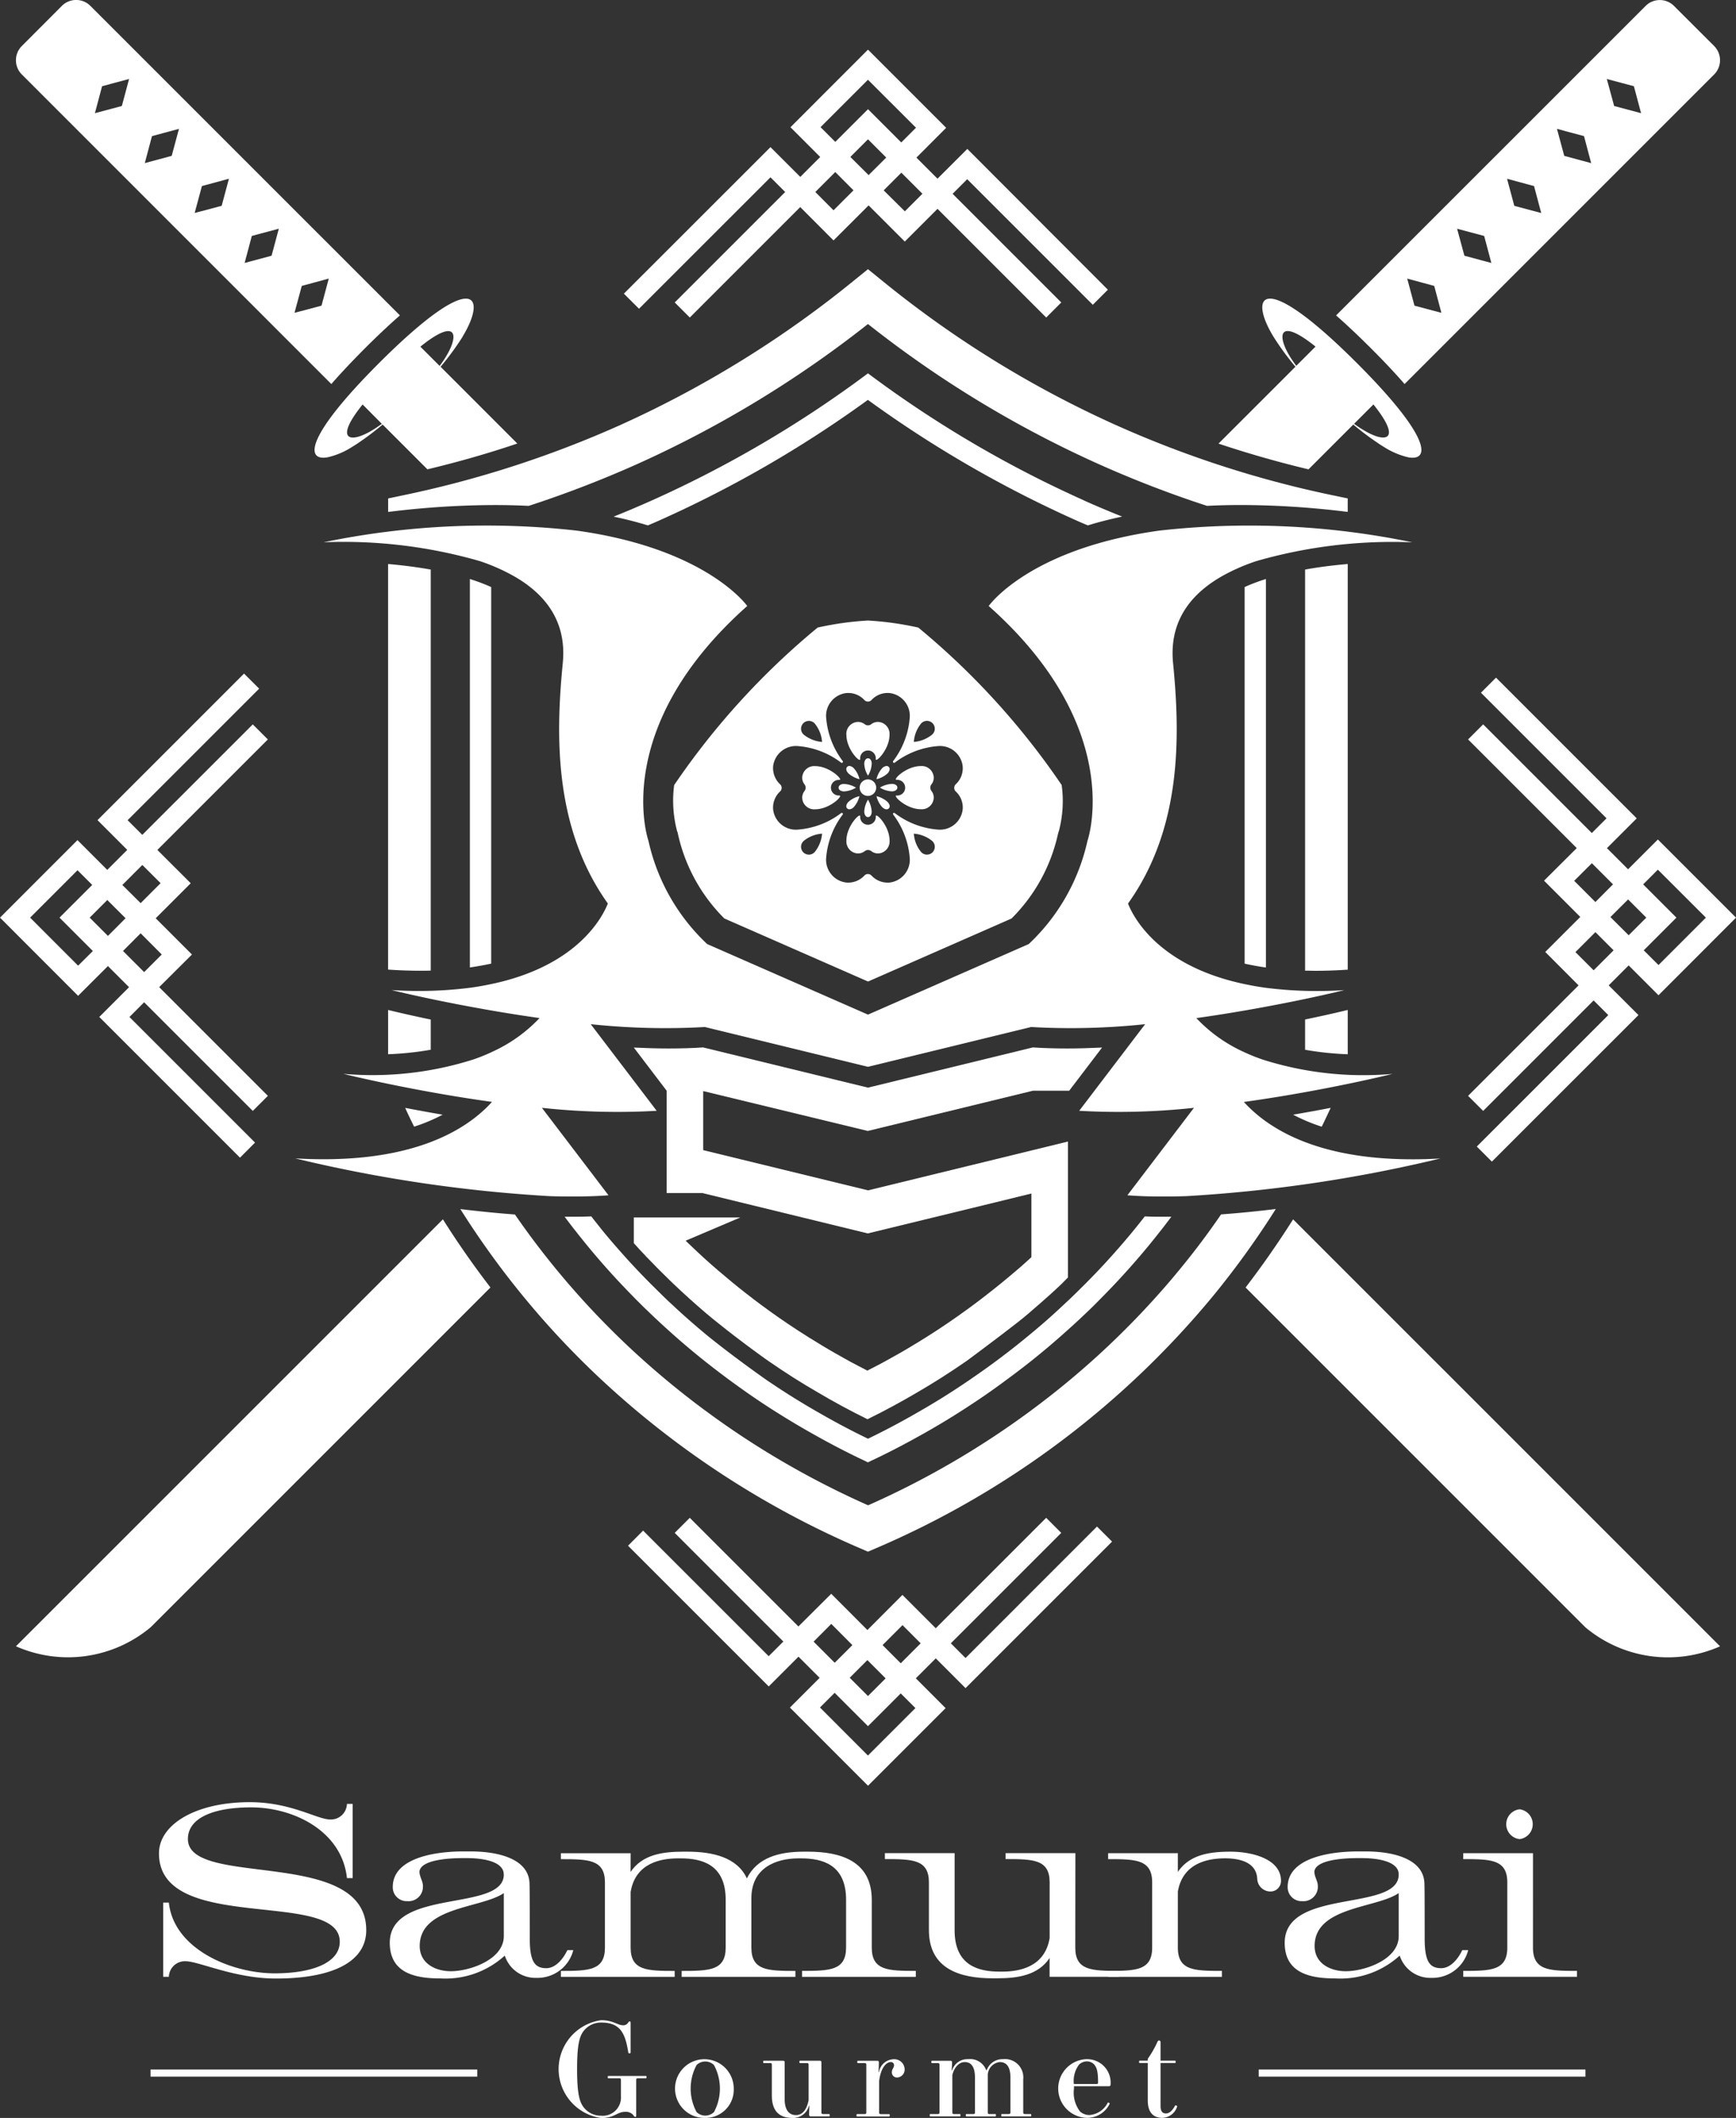 <svg id="グループ_1141" data-name="グループ 1141" xmlns="http://www.w3.org/2000/svg" xmlns:xlink="http://www.w3.org/1999/xlink" width="106.439" height="129.852" viewBox="0 0 106.439 129.852">
  <rect x="0" y="0" width="106.439" height="129.852" fill="#333333" stroke="none"/>
  <defs>
    <clipPath id="clip-path">
      <rect id="長方形_1349" data-name="長方形 1349" width="106.439" height="129.852" fill="none"/>
    </clipPath>
  </defs>
  <path id="パス_911" data-name="パス 911" d="M274.445,137.947l-.924-.924-1.12-1.116,1.085-1.081.924-.924.9-.9,2.945,2.941-2.906,2.906Zm-9.982-15.794,7.7,7.7-.9.9-.924.924-2.008,2,2.222,2.222-2.148,2.148,2.039,2.044,1.826,1.826-8.061,8.06.924.924,8.989-8.984L272.3,140.1l-.924-.924-1.12-1.12,1.224-1.224,1.12,1.12.923.924,1.826,1.826,4.754-4.758-4.793-4.793-2.75,2.75-1.08,1.085-1.3-1.3,1.085-1.081,2.749-2.749-8.627-8.627Z" transform="translate(-173.662 -79.682)" fill="#fff"/>
  <path id="パス_912" data-name="パス 912" d="M263.569,153.287l-.924-.924,10.926-10.926-10.926-10.926.924-.924,11.85,11.85Z" transform="translate(-172.633 -85.176)" fill="#fff"/>
  <path id="パス_913" data-name="パス 913" d="M132.669,14.959l-1.83,1.826-2,2L127.541,17.5l1.081-1.081.924-.924,1.826-1.83-4.793-4.793-4.753,4.758,2.749,2.749,1.115,1.12-1.224,1.224L123.349,17.6l-.924-.928L120.6,14.85l-8.989,8.984.928.924L120.6,16.7l1.826,1.826,2.039,2.044,2.152-2.148,2.218,2.218,2-2,.928-.924.9-.9,7.7,7.7.924-.924Zm-7.172.492-1.826-1.826,2.906-2.906,2.945,2.941-.9.9-.924.928-1.081,1.076Z" transform="translate(-73.36 -5.829)" fill="#fff"/>
  <path id="パス_914" data-name="パス 914" d="M143.485,32.306,132.559,21.379,121.633,32.306l-.924-.924,11.85-11.85,11.851,11.85Z" transform="translate(-79.34 -12.838)" fill="#fff"/>
  <path id="パス_915" data-name="パス 915" d="M130.292,280.25l.928.924L133.045,283l8.984-8.984-.924-.924-8.06,8.061-3.869-3.869-2.148,2.153-2.218-2.222-2.009,2-1.826,1.826-7.7-7.7-.924.928,8.627,8.627,1.826-1.826.928-.924,1.081-1.085,1.294,1.3-3.83,3.83,4.788,4.793,4.758-4.758L130,282.4l-.928-.924-1.115-1.116,1.224-1.224Zm-2.148,2.148.928.924.9.9-2.911,2.91-2.941-2.945,1.826-1.826,1.081-1.081Z" transform="translate(-73.845 -179.499)" fill="#fff"/>
  <path id="パス_916" data-name="パス 916" d="M132.558,284.3l-11.85-11.85.924-.924,10.926,10.926,10.926-10.926.924.924Z" transform="translate(-79.34 -178.468)" fill="#fff"/>
  <path id="パス_917" data-name="パス 917" d="M1.847,135.459l2.906-2.906,1.826,1.826,1.12,1.116-1.081,1.085-.923.924-.906.9Zm4.131-5.978,2.749,2.749,1.12,1.116L8.623,134.57,7.5,133.455l-2.75-2.75L0,135.459l4.788,4.793,1.83-1.825.924-.924,1.081-1.085,1.294,1.3-3.83,3.83,8.627,8.627.923-.924-7.7-7.7L9.76,139.72l2.009-2-2.222-2.222,2.148-2.148-2.044-2.039-1.826-1.826,8.065-8.065-.928-.924Z" transform="translate(0 -79.198)" fill="#fff"/>
  <path id="パス_918" data-name="パス 918" d="M22.5,153.287l-11.851-11.85L22.5,129.587l.924.924L12.5,141.437l10.926,10.926Z" transform="translate(-7.001 -85.176)" fill="#fff"/>
  <g id="グループ_842" data-name="グループ 842">
    <g id="グループ_841" data-name="グループ 841" clip-path="url(#clip-path)">
      <path id="パス_919" data-name="パス 919" d="M144.272,121.1a45.929,45.929,0,0,0-8.784-9.651l-.013-.009a19.189,19.189,0,0,0-3.08-.431h-.009a19.068,19.068,0,0,0-3.076.431l-.013.009a46.007,46.007,0,0,0-8.788,9.651,7.349,7.349,0,0,0,.179,2.819l.039.1.017.087a10.486,10.486,0,0,0,2.845,5.172l8.806,3.864,8.8-3.864a10.486,10.486,0,0,0,2.845-5.172l.026-.1.035-.1a7.21,7.21,0,0,0,.17-2.8m-9.067,2.971a2.013,2.013,0,0,1,1.107.431.48.48,0,1,1-.675.675,1.976,1.976,0,0,1-.431-1.107m.431-6.736a.48.48,0,1,1,.675.675,2.019,2.019,0,0,1-1.107.436,2.023,2.023,0,0,1,.431-1.111m-3.015-1.468a1.341,1.341,0,0,1,1.12-.414,1.406,1.406,0,0,1,1.216,1.473,5.027,5.027,0,0,1-1.011,2.684.068.068,0,0,0,.1.1,5,5,0,0,1,2.684-1.011,1.4,1.4,0,0,1,1.468,1.216,1.334,1.334,0,0,1-.414,1.12.309.309,0,0,0,0,.458,1.325,1.325,0,0,1,.414,1.116,1.4,1.4,0,0,1-1.468,1.216,5,5,0,0,1-2.684-1.007.067.067,0,0,0-.1.091,5.027,5.027,0,0,1,1.011,2.684,1.406,1.406,0,0,1-1.216,1.473,1.353,1.353,0,0,1-1.12-.414.3.3,0,0,0-.458,0,1.355,1.355,0,0,1-1.116.414,1.406,1.406,0,0,1-1.22-1.473,5.061,5.061,0,0,1,1.011-2.684.067.067,0,0,0-.1-.091,5,5,0,0,1-2.684,1.007,1.4,1.4,0,0,1-1.473-1.216,1.351,1.351,0,0,1,.414-1.116.3.3,0,0,0,0-.458,1.36,1.36,0,0,1-.414-1.12,1.409,1.409,0,0,1,1.473-1.216,5,5,0,0,1,2.684,1.011.068.068,0,0,0,.1-.1,5.061,5.061,0,0,1-1.011-2.684,1.406,1.406,0,0,1,1.22-1.473,1.342,1.342,0,0,1,1.116.414.3.3,0,0,0,.458,0m-4.152,8.636a1.987,1.987,0,0,1,1.111-.431,2.069,2.069,0,0,1-.436,1.107.48.48,0,1,1-.675-.675m1.111-6.056a2.079,2.079,0,0,1-1.111-.436.48.48,0,1,1,.675-.675,2.029,2.029,0,0,1,.436,1.111" transform="translate(-79.175 -72.964)" fill="#fff"/>
      <path id="パス_920" data-name="パス 920" d="M145.8,138.857a.479.479,0,1,1,0-.954c.24,0-.6-.845-1.49-.845a.734.734,0,0,0-.793.7.673.673,0,0,0,.135.414.328.328,0,0,1,0,.418.683.683,0,0,0-.135.414.731.731,0,0,0,.793.7c.893,0,1.73-.841,1.49-.841" transform="translate(-94.331 -90.086)" fill="#fff"/>
      <path id="パス_921" data-name="パス 921" d="M150.344,140.248c-.131,0-.318.065-.318.227s.187.222.318.231a1.6,1.6,0,0,0,.75-.231,1.56,1.56,0,0,0-.75-.227" transform="translate(-98.61 -92.183)" fill="#fff"/>
      <path id="パス_922" data-name="パス 922" d="M151.848,137.151c-.1-.087-.275-.179-.388-.061s-.026.288.065.388a1.656,1.656,0,0,0,.689.366,1.473,1.473,0,0,0-.366-.693" transform="translate(-99.518 -90.071)" fill="#fff"/>
      <path id="パス_923" data-name="パス 923" d="M151.848,143.119a1.579,1.579,0,0,0,.366-.689,1.511,1.511,0,0,0-.689.362c-.091.1-.179.275-.065.388s.288.031.388-.061" transform="translate(-99.518 -93.616)" fill="#fff"/>
      <path id="パス_924" data-name="パス 924" d="M153.8,139.941a.506.506,0,1,0,.51-.506.507.507,0,0,0-.51.506" transform="translate(-101.091 -91.649)" fill="#fff"/>
      <path id="パス_925" data-name="パス 925" d="M155.071,135.973c0-.131-.065-.314-.227-.314s-.222.183-.231.314a1.5,1.5,0,0,0,.231.75,1.542,1.542,0,0,0,.227-.75" transform="translate(-101.624 -89.167)" fill="#fff"/>
      <path id="パス_926" data-name="パス 926" d="M154.614,143.794c.009.135.07.323.231.323s.222-.187.227-.318a1.636,1.636,0,0,0-.227-.754,1.567,1.567,0,0,0-.231.75" transform="translate(-101.625 -94.021)" fill="#fff"/>
      <path id="パス_927" data-name="パス 927" d="M153.224,145.941a.479.479,0,1,1-.954,0c0-.24-.845.6-.845,1.49a.736.736,0,0,0,.7.793.672.672,0,0,0,.418-.139.334.334,0,0,1,.414,0,.669.669,0,0,0,.414.139.736.736,0,0,0,.7-.793c0-.893-.845-1.73-.845-1.49" transform="translate(-99.529 -95.898)" fill="#fff"/>
      <path id="パス_928" data-name="パス 928" d="M151.424,129.939c0,.9.845,1.734.845,1.495a.48.48,0,1,1,.954,0c0,.235.845-.6.845-1.495a.732.732,0,0,0-.7-.789.665.665,0,0,0-.414.135.323.323,0,0,1-.414,0,.669.669,0,0,0-.418-.135.732.732,0,0,0-.7.789" transform="translate(-99.529 -84.888)" fill="#fff"/>
      <path id="パス_929" data-name="パス 929" d="M156.8,142.431a1.531,1.531,0,0,0,.366.689c.1.092.27.179.388.061s.026-.283-.061-.383a1.537,1.537,0,0,0-.693-.366" transform="translate(-103.06 -93.617)" fill="#fff"/>
      <path id="パス_930" data-name="パス 930" d="M157.165,137.151a1.542,1.542,0,0,0-.366.693,1.541,1.541,0,0,0,.693-.366c.087-.1.174-.274.061-.388s-.288-.026-.388.061" transform="translate(-103.06 -90.071)" fill="#fff"/>
      <path id="パス_931" data-name="パス 931" d="M158.174,140.7c.131-.008.318-.065.318-.231s-.183-.222-.314-.227a1.559,1.559,0,0,0-.754.227,1.553,1.553,0,0,0,.75.231" transform="translate(-103.473 -92.181)" fill="#fff"/>
      <path id="パス_932" data-name="パス 932" d="M160.307,137.9a.482.482,0,1,1,0,.959c-.24,0,.6.841,1.49.841a.731.731,0,0,0,.793-.7.656.656,0,0,0-.135-.414.328.328,0,0,1,0-.418.647.647,0,0,0,.135-.414.734.734,0,0,0-.793-.7c-.893,0-1.73.841-1.49.841" transform="translate(-105.34 -90.086)" fill="#fff"/>
      <path id="パス_933" data-name="パス 933" d="M123.051,132.787a88.127,88.127,0,0,1-15.6,2.314c-.545.018-1.085.026-1.616.022-.684,0-1.347-.026-1.992-.074l4.083-5.363a42.742,42.742,0,0,1-7.037.183l4.043-5.311a43.179,43.179,0,0,1-6.993.174l-10,2.44-10-2.44a43.234,43.234,0,0,1-7-.174l4.044,5.311a42.757,42.757,0,0,1-7.037-.183l4.083,5.363c-.641.048-1.307.07-1.987.074-.532,0-1.072,0-1.621-.022a88.04,88.04,0,0,1-15.6-2.314c7.1.414,10.5-1.734,12.065-3.464-5-.693-9.115-1.721-9.115-1.721a20.381,20.381,0,0,0,7.956-.876,10.864,10.864,0,0,0,1.211-.492,9.2,9.2,0,0,0,2.863-2.052c-1.037-.144-2.035-.305-2.967-.466q-.68-.118-1.307-.235c-2.85-.527-4.8-1.015-4.8-1.015a25.111,25.111,0,0,0,4.8-.139c.458-.061.893-.139,1.307-.227,5.372-1.124,6.867-4.2,7.154-4.941-3.281-4.6-3.211-10.191-2.762-14.744.257-2.619-1.142-4.322-3.168-5.42a12.046,12.046,0,0,0-1.917-.828,30.179,30.179,0,0,0-9.581-1.155A49.259,49.259,0,0,1,70.1,94.3c.9.126,1.721.279,2.483.458,6.008,1.394,7.952,4.161,7.952,4.161-8.479,7.533-6.056,14.4-6.056,14.4a12.333,12.333,0,0,0,3.6,6.327l9.86,4.326,9.856-4.326a12.335,12.335,0,0,0,3.6-6.327s2.422-6.867-6.056-14.4c0,0,1.943-2.767,7.956-4.161.763-.179,1.586-.331,2.479-.458a49.284,49.284,0,0,1,15.541.715,30.164,30.164,0,0,0-9.577,1.155,12.147,12.147,0,0,0-1.926.828c-2.026,1.1-3.425,2.8-3.168,5.42.449,4.553.523,10.143-2.762,14.744.288.741,1.782,3.817,7.159,4.941.414.087.85.166,1.307.227a25.08,25.08,0,0,0,4.8.139s-1.952.488-4.8,1.015q-.627.118-1.307.235c-.933.161-1.93.322-2.971.466a9.247,9.247,0,0,0,2.867,2.057,11.684,11.684,0,0,0,1.207.488,20.379,20.379,0,0,0,7.956.876s-4.117,1.028-9.115,1.721c1.569,1.73,4.967,3.878,12.069,3.464" transform="translate(-34.72 -61.765)" fill="#fff"/>
      <path id="パス_934" data-name="パス 934" d="M120.51,106.114q-1.17,1.712-2.492,3.32c-.17.209-.344.414-.514.619h0a51.156,51.156,0,0,1-8.4,7.9h0l-.24.179a52.529,52.529,0,0,1-5.324,3.464h0a52.108,52.108,0,0,1-4.671,2.353q-2.4-1.065-4.675-2.357h0a51.906,51.906,0,0,1-5.32-3.46c-.083-.057-.161-.118-.24-.179h0c-.283-.209-.562-.423-.841-.641q-.954-.745-1.869-1.529a50.506,50.506,0,0,1-6.209-6.344q-1.32-1.608-2.5-3.32c-1.129-.083-2.253-.2-3.346-.331a52.772,52.772,0,0,0,8.962,10.749h0A55.259,55.259,0,0,0,98.346,126.57l.514.222.519-.222A54.741,54.741,0,0,0,120.04,111.09a53.362,53.362,0,0,0,3.825-5.307c-1.1.135-2.226.248-3.355.331M127.238,62a64.695,64.695,0,0,1-13.093-4.244,64.562,64.562,0,0,1-14.457-8.923l-.828-.671-.828.671A64.936,64.936,0,0,1,83.58,57.759,64.869,64.869,0,0,1,70.478,62l-1.037.218v.828a53.449,53.449,0,0,1,6.523-.423q1.091,0,2.091.052a67.42,67.42,0,0,0,6.592-2.536A67.5,67.5,0,0,0,98.86,51.524a67.068,67.068,0,0,0,14.213,8.618l0,0a67.071,67.071,0,0,0,6.575,2.531c.671-.035,1.373-.052,2.1-.052a53.516,53.516,0,0,1,6.527.423v-.828Zm-57.8,4.235v24.87l.279.017c.571.035,1.133.052,1.669.052.227,0,.449,0,.667-.009V66.578c-.906-.161-1.8-.27-2.614-.34m0,27.341v2.715a19.446,19.446,0,0,0,2.614-.275V94.167c-1.377-.288-2.318-.514-2.614-.588m1.046,6c.174.388.357.771.549,1.155A10.663,10.663,0,0,0,72.783,100c-.824-.139-1.595-.283-2.3-.418m54.446.418a10.89,10.89,0,0,0,1.752.736c.187-.379.37-.767.549-1.155-.706.135-1.477.279-2.3.418m.732-5.834v1.856a19.373,19.373,0,0,0,2.614.275V93.579c-.288.07-1.233.3-2.614.584m0-27.585V91.169c.218,0,.436.009.662.009.54,0,1.1-.017,1.669-.052l.283-.017V66.238c-.811.07-1.708.174-2.614.34" transform="translate(-45.643 -31.658)" fill="#fff"/>
      <path id="パス_935" data-name="パス 935" d="M121.706,74.577a69.511,69.511,0,0,1-13.237-7.786,69.812,69.812,0,0,1-13.237,7.786q-1.17.523-2.357,1c.758.157,1.455.34,2.1.536q.392-.163.784-.34a71.052,71.052,0,0,0,12.705-7.355,71.134,71.134,0,0,0,12.7,7.355c.261.118.523.231.789.34.645-.2,1.347-.379,2.1-.54q-1.183-.47-2.353-.993m9.864,5.315v23.088c.41.091.845.174,1.307.235V79.4a11.869,11.869,0,0,0-1.307.492M84.061,79.4v23.816q.692-.1,1.307-.235V79.893a11.87,11.87,0,0,0-1.307-.492M126.6,118.5c-.392,0-.78,0-1.155-.022-.183.231-.366.462-.549.689-.044.057-.092.109-.135.166-.427.523-.872,1.037-1.325,1.543-.645.723-1.32,1.425-2.017,2.109q-.392.392-.8.771l-.179.166s0,0-.009.009h0q-.954.9-1.961,1.73-1.745,1.457-3.63,2.745c-.1.074-.209.144-.318.218q-1.464.994-3,1.869c-.994.575-2.013,1.116-3.05,1.617-1.037-.5-2.056-1.042-3.05-1.617q-1.536-.875-3-1.869c-.109-.07-.214-.144-.318-.218-1.86-1.316-3.228-2.405-3.629-2.741-1.015-.845-1.752-1.53-2.065-1.826-.039-.031-.065-.061-.087-.078-.2-.187-.475-.453-.8-.776-.257-.253-1.046-1.024-2.017-2.109-.453-.505-.9-1.02-1.325-1.543-.044-.057-.092-.109-.131-.166h0c-.183-.227-.366-.458-.545-.689-.375.017-.763.022-1.159.022-.157,0-.318,0-.475,0,.257.34.514.68.78,1.011.17.218.349.436.523.654q1.34,1.64,2.828,3.154c.144.148.288.3.436.44q.268.275.549.536h0c.174.174.357.344.536.514.266.248.532.492.8.732q1.046.941,2.152,1.821c.632.5,1.272.989,1.93,1.46h0c.658.479,1.329.937,2.013,1.381.932.6,1.886,1.176,2.862,1.717l.139.078c.614.344,1.238.671,1.869.989h0c.331.166.662.327,1,.484.057.031.118.061.179.087.061-.026.122-.057.179-.087.336-.157.667-.318,1-.484h0c.632-.318,1.255-.645,1.869-.989.048-.026.1-.052.144-.083h.009q1.457-.811,2.849-1.717c.684-.445,1.355-.9,2.013-1.381s1.3-.959,1.935-1.464c.736-.584,1.455-1.194,2.152-1.821.27-.24.536-.479.8-.728.183-.17.362-.34.54-.51s.366-.353.545-.536c.144-.144.288-.292.431-.436q1.49-1.516,2.836-3.159c.174-.218.353-.436.523-.654.266-.331.523-.671.78-1.011-.157,0-.318,0-.475,0" transform="translate(-55.252 -43.901)" fill="#fff"/>
      <path id="パス_936" data-name="パス 936" d="M22.188,23.546q.856-.98,2.039-2.17c.793-.793,1.517-1.469,2.166-2.039L7.417.362a1.235,1.235,0,0,0-1.752,0L3.213,2.82a1.233,1.233,0,0,0,0,1.747Zm-1.813-6.017,1.656-.449-.445,1.66-1.656.44Zm-3.063-3.063,1.656-.444-.444,1.656-1.652.444Zm-3.059-3.059,1.656-.449-.445,1.66-1.656.44ZM11.191,8.345,12.846,7.9,12.4,9.556,10.751,10ZM8.132,5.286l1.656-.445L9.343,6.5l-1.651.44Z" transform="translate(-1.873 0)" fill="#fff"/>
      <path id="パス_937" data-name="パス 937" d="M227.535,219.925l-1.786-1.786-.013.022c-.906,1.429-1.878,2.823-2.9,4.157l1.756,1.756,19.075,19.075a7.886,7.886,0,0,0,8.261,1.168Z" transform="translate(-146.466 -143.38)" fill="#fff"/>
      <path id="パス_938" data-name="パス 938" d="M243.231,23.546,262.21,4.567a1.237,1.237,0,0,0,0-1.747L259.753.367a1.229,1.229,0,0,0-1.747,0L239.031,19.338c.649.571,1.368,1.246,2.161,2.039s1.473,1.516,2.039,2.17m14.06-18.26.44,1.652L256.08,6.5l-.449-1.656Zm-3.059,3.059.44,1.656-1.651-.445L252.573,7.9Zm-3.063,3.063.44,1.651-1.651-.44-.445-1.66Zm-3.058,3.058.44,1.656-1.652-.444-.449-1.656Zm-3.063,3.063.44,1.651-1.651-.44-.445-1.66Z" transform="translate(-157.112 0)" fill="#fff"/>
      <path id="パス_939" data-name="パス 939" d="M223.519,63.889l2.745-2.745a17.287,17.287,0,0,0,1.481,1.115c.122.087.244.166.362.235a4.837,4.837,0,0,0,1.525.658c1.386.248,1.368-1.264-3.146-5.777-5.856-5.856-6.662-4.144-5.115-1.617a16.259,16.259,0,0,0,1.347,1.839L218,62.312c1.813.606,3.656,1.133,5.516,1.577m3.982-3.978c1.778,2.209.767,2.409-.61,1.569a6.3,6.3,0,0,1-.575-.383Zm-5.119-2.937c-.841-1.377-.641-2.392,1.569-.61l-1.181,1.181c-.148-.2-.274-.388-.388-.571" transform="translate(-143.29 -35.114)" fill="#fff"/>
      <path id="パス_940" data-name="パス 940" d="M29.031,218.139l-1.791,1.791L7.568,239.6l-4.714,4.714a7.889,7.889,0,0,0,8.261-1.168l20.831-20.831c-1.028-1.338-2-2.727-2.9-4.156Z" transform="translate(-1.876 -143.38)" fill="#fff"/>
      <path id="パス_941" data-name="パス 941" d="M65.346,55.759c1.543-2.527.741-4.239-5.119,1.617-4.518,4.518-4.531,6.03-3.142,5.773a4.7,4.7,0,0,0,1.521-.654c.118-.07.24-.148.362-.231a18.435,18.435,0,0,0,1.481-1.12l2.745,2.745c1.856-.445,3.7-.967,5.512-1.582L64,57.6a16.293,16.293,0,0,0,1.351-1.839m-5.52,5.721c-1.377.841-2.392.64-.61-1.569L60.4,61.1c-.2.144-.392.279-.575.383m2.937-5.115c2.209-1.782,2.409-.767,1.569.61a6.277,6.277,0,0,1-.388.571Z" transform="translate(-36.988 -35.114)" fill="#fff"/>
      <path id="パス_942" data-name="パス 942" d="M41.152,330.246c0,2.017-2.2,2.972-5.535,2.972-2.548,0-4.732-1.061-5.551-1.061a.983.983,0,0,0-1.016.955H28.7v-4.55h.349c.3,2.851,3.822,4.337,6.491,4.337,2.214,0,3.988-.607,3.988-1.941,0-3.261-11.085-.425-11.085-5.414,0-1.759,2.229-3.139,5.565-3.139,2.548,0,4.125,1.062,4.944,1.062a.984.984,0,0,0,1.016-.956h.349v4.55h-.349c-.3-2.851-3.215-4.337-5.884-4.337-2.214,0-3.867.607-3.867,1.941,0,3.033,10.934.47,10.934,5.581" transform="translate(-18.696 -211.913)" fill="#fff"/>
      <path id="パス_943" data-name="パス 943" d="M76.713,332.622c0-.789-1.243-1-2.26-1H74.2c-.591,0-2.563.046-2.654.819,0,.333.212.576.212.895a.883.883,0,0,1-.955.925.853.853,0,0,1-.895-.865c0-1.789,2.593-2.184,4.307-2.184h.47c1.729,0,3.609.47,3.609,2.017.015.182.015,2.76.015,3.336,0,1.441.333,1.805,1.016,1.805.531,0,1-.5,1.289-1.107h.364a2.261,2.261,0,0,1-2.26,1.7,1.968,1.968,0,0,1-1.941-1.365,5.4,5.4,0,0,1-3.958,1.4c-1.577,0-3.093-.349-3.093-2.184,0-3.382,6.991-1.865,6.991-4.186m-3.245,5.929c1.137,0,3.245-.7,3.245-2.153v-2.639c-1.35.94-5.156.818-5.156,3.245,0,1.076.971,1.547,1.911,1.547" transform="translate(-45.827 -217.7)" fill="#fff"/>
      <path id="パス_944" data-name="パス 944" d="M104.614,332.5c.713-1.061,1.941-1.243,3.23-1.243h.258c1.547,0,3.048.349,3.64,1.638.637-1.274,1.971-1.638,3.488-1.638h.258c1.987,0,3.913.561,3.913,2.957v2.926c0,1.411,1.016,1.426,2.7,1.426v.364h-6.976v-.364c1.683,0,2.7-.015,2.7-1.426V334.2c0-2.153-1.456-2.532-2.745-2.532H114.9c-1.365,0-2.881.576-2.881,2.441v3.033c0,1.411,1.016,1.426,2.7,1.426v.364h-6.976v-.364c1.683,0,2.7-.015,2.7-1.426V334.2c0-2.153-1.456-2.532-2.745-2.532h-.182c-1.031,0-2.608.273-2.9,2.062v3.412c0,1.411,1.016,1.426,2.7,1.426v.364h-6.976v-.364c1.683,0,2.7-.015,2.7-1.426v-4c0-1.41-1.016-1.426-2.7-1.426v-.364h4.277Z" transform="translate(-65.95 -217.73)" fill="#fff"/>
      <path id="パス_945" data-name="パス 945" d="M169.974,337.315c0,1.411,1.016,1.426,2.7,1.426v.364H168.4v-1.153c-.713,1.061-1.941,1.244-3.23,1.244h-.258c-1.987,0-3.912-.561-3.912-2.957v-2.927c0-1.41-1.016-1.425-2.7-1.425v-.364h4.276v4.731c0,2.153,1.456,2.532,2.745,2.532h.182c1.031,0,2.608-.273,2.9-2.063v-3.412c0-1.41-1.016-1.425-2.7-1.425v-.364h4.277Z" transform="translate(-104.046 -217.905)" fill="#fff"/>
      <path id="パス_946" data-name="パス 946" d="M202.522,333.728v3.412c0,1.411,1.016,1.426,2.7,1.426v.364h-6.976v-.364c1.683,0,2.7-.015,2.7-1.426v-4c0-1.41-1.016-1.425-2.7-1.425v-.364h4.276V332.5c.713-1.061,1.941-1.243,3.23-1.243,1.243,0,3.093.409,3.093,1.789a.642.642,0,0,1-.667.652.807.807,0,0,1-.788-.758c-.046-1.122-1.244-1.274-1.972-1.274-1.031,0-2.608.273-2.9,2.062" transform="translate(-130.304 -217.73)" fill="#fff"/>
      <path id="パス_947" data-name="パス 947" d="M236.828,332.622c0-.789-1.243-1-2.259-1h-.258c-.591,0-2.563.046-2.654.819,0,.333.212.576.212.895a.883.883,0,0,1-.956.925.853.853,0,0,1-.894-.865c0-1.789,2.593-2.184,4.307-2.184h.47c1.729,0,3.609.47,3.609,2.017.015.182.015,2.76.015,3.336,0,1.441.334,1.805,1.016,1.805.531,0,1-.5,1.289-1.107h.364a2.261,2.261,0,0,1-2.259,1.7,1.967,1.967,0,0,1-1.941-1.365,5.4,5.4,0,0,1-3.958,1.4c-1.577,0-3.094-.349-3.094-2.184,0-3.382,6.991-1.865,6.991-4.186m-3.245,5.929c1.137,0,3.245-.7,3.245-2.153v-2.639c-1.35.94-5.156.818-5.156,3.245,0,1.076.971,1.547,1.911,1.547" transform="translate(-151.069 -217.7)" fill="#fff"/>
      <path id="パス_948" data-name="パス 948" d="M266.055,332.166c0,1.411,1.016,1.426,2.7,1.426v.364h-6.975v-.364c1.683,0,2.7-.015,2.7-1.426v-4c0-1.41-1.016-1.426-2.7-1.426v-.364h4.276Zm-.849-8.477h.061a.922.922,0,0,1,0,1.82h-.061a.919.919,0,0,1,0-1.82" transform="translate(-172.064 -212.756)" fill="#fff"/>
      <path id="パス_949" data-name="パス 949" d="M102.587,361.4c.714,0,1.015.309,1.309.309a.337.337,0,0,0,.333-.158c.04-.064.072-.079.1-.079s.056.024.056.087v1.825c0,.023-.024.047-.071.047s-.072-.024-.072-.047c-.183-1.174-.484-1.84-1.658-1.84a1.34,1.34,0,0,0-.967.389c-.341.341-.515.825-.515,2.467s.174,2.125.515,2.466a1.34,1.34,0,0,0,.967.389,1.116,1.116,0,0,0,1.206-1.19v-.968c0-.119-.016-.135-.135-.135h-.626c-.032,0-.048-.008-.048-.072s.016-.071.048-.071h2.284c.032,0,.048.008.048.071s-.016.072-.048.072h-.452c-.119,0-.135.016-.135.135v2.142c0,.063-.008.087-.056.087s-.063-.016-.1-.079a.59.59,0,0,0-.524-.23c-.492,0-.65.381-1.459.381a3.028,3.028,0,0,1,0-6" transform="translate(-65.719 -237.54)" fill="#fff"/>
      <path id="パス_950" data-name="パス 950" d="M122.831,371.985a1.8,1.8,0,1,1,1.745-1.8,1.729,1.729,0,0,1-1.745,1.8m-.532-.357a.767.767,0,0,0,1.063,0,3.039,3.039,0,0,0,0-2.887.765.765,0,0,0-1.063,0,3.037,3.037,0,0,0,0,2.887" transform="translate(-79.588 -242.134)" fill="#fff"/>
      <path id="パス_951" data-name="パス 951" d="M136.589,368.663h1.134c.119,0,.135.016.135.134v2.229c0,.658.27.968.69.968s.666-.357.777-.912V368.94c0-.119-.016-.135-.135-.135h-.381c-.032,0-.048-.008-.048-.072s.016-.071.048-.071h1.166c.119,0,.135.016.135.134v3c0,.119.016.135.135.135h.325c.032,0,.048.008.048.071s-.016.072-.048.072h-1.079c-.119,0-.135-.024-.135-.135,0-.063.008-.333.016-.508l-.024-.016a1,1,0,0,1-1.015.754c-.825,0-1.261-.444-1.261-1.372V368.94c0-.119-.016-.135-.135-.135h-.349c-.032,0-.047-.008-.047-.072s.016-.071.047-.071" transform="translate(-89.747 -242.317)" fill="#fff"/>
      <path id="パス_952" data-name="パス 952" d="M153.272,371.748h.421c.119,0,.135-.016.135-.134v-2.856c0-.119-.016-.135-.135-.135h-.373c-.032,0-.047-.008-.047-.071s.016-.071.047-.071h1.142c.119,0,.135.016.135.135v.04c0,.079-.016.389-.016.508l.023.016a.936.936,0,0,1,.9-.793.633.633,0,0,1,.674.611.482.482,0,0,1-.452.508.311.311,0,0,1-.333-.309c0-.214.135-.286.135-.436a.188.188,0,0,0-.2-.2c-.278,0-.611.349-.714,1.158v1.9c0,.119.016.134.135.134h.468c.032,0,.048.008.048.072s-.016.071-.048.071h-1.943c-.032,0-.048-.008-.048-.071s.016-.072.048-.072" transform="translate(-100.712 -242.134)" fill="#fff"/>
      <path id="パス_953" data-name="パス 953" d="M166.366,371.748h.42c.119,0,.135-.016.135-.134v-2.856c0-.119-.016-.135-.135-.135h-.317c-.031,0-.048-.008-.048-.071s.016-.071.048-.071h1.087c.119,0,.135.016.135.135s-.016.325-.024.452l.024.016a.97.97,0,0,1,.976-.7,1.049,1.049,0,0,1,1.118.674h.032a1.015,1.015,0,0,1,1-.674,1.119,1.119,0,0,1,1.238,1.222v2.007c0,.119.016.134.135.134h.309c.032,0,.048.008.048.072s-.016.071-.048.071h-1.745c-.032,0-.048-.008-.048-.071s.016-.072.048-.072h.381c.119,0,.135-.016.135-.134v-2.1c0-.611-.2-.952-.658-.952a.823.823,0,0,0-.73.865v2.189c0,.119.016.134.135.134h.317c.032,0,.048.008.048.072s-.016.071-.048.071h-1.753c-.032,0-.048-.008-.048-.071s.016-.072.048-.072h.38c.119,0,.135-.016.135-.134v-2.094c0-.634-.206-.96-.626-.96-.365,0-.659.349-.762.8v2.253c0,.119.016.134.135.134h.317c.032,0,.047.008.047.072s-.016.071-.047.071h-1.792c-.032,0-.048-.008-.048-.071s.016-.072.048-.072" transform="translate(-109.318 -242.134)" fill="#fff"/>
      <path id="パス_954" data-name="パス 954" d="M191.345,368.384a1.436,1.436,0,0,1,1.412,1.531c0,.1-.032.128-.127.128h-2.118v.142a1.9,1.9,0,0,0,.365,1.4.845.845,0,0,0,.587.222,1.37,1.37,0,0,0,1.118-.754c.024-.04.135.024.119.063a1.527,1.527,0,0,1-1.356.865,1.8,1.8,0,0,1,0-3.6m-.515.325a1.665,1.665,0,0,0-.326,1.2h1.341c.111,0,.143-.008.143-.087,0-.634-.063-.936-.262-1.134a.606.606,0,0,0-.429-.166.7.7,0,0,0-.467.19" transform="translate(-124.663 -242.134)" fill="#fff"/>
      <path id="パス_955" data-name="パス 955" d="M203.826,366.3h.484v-.072a.13.13,0,0,1,.032-.087,6.074,6.074,0,0,0,.555-.976c.039-.079.055-.1.1-.1.063,0,.1.016.1.135V366.3h.88c.032,0,.048.008.048.071s-.016.072-.048.072h-.88v2.625c0,.349.119.468.333.468.182,0,.38-.143.555-.476.024-.047.151.008.127.056a.977.977,0,0,1-.912.69c-.563,0-.888-.357-.888-1.071v-2.292h-.484c-.032,0-.048-.008-.048-.072s.016-.071.048-.071" transform="translate(-133.94 -239.959)" fill="#fff"/>
      <rect id="長方形_1347" data-name="長方形 1347" width="20.033" height="0.436" transform="translate(9.23 126.883)" fill="#fff"/>
      <rect id="長方形_1348" data-name="長方形 1348" width="20.033" height="0.436" transform="translate(77.176 126.883)" fill="#fff"/>
      <line id="線_35" data-name="線 35" x1="0.004" transform="translate(31.262 60.047)" fill="#fff"/>
      <line id="線_36" data-name="線 36" y1="1.817" transform="translate(65.426 71.986)" fill="#fff"/>
      <path id="パス_956" data-name="パス 956" d="M127.726,192.489l.022,0,10.121-2.466h2.218l2.013-2.645c-.745.035-1.46.057-2.135.057-.741,0-1.447-.022-2.109-.065l-10.108,2.466-10.109-2.466c-.662.044-1.372.065-2.113.065-.675,0-1.385-.022-2.135-.057l1.512,1.987.5.658V196.3h2.235v.009l10.087,2.462.022,0v0l7.873-1.917,2.148-.527v3.9l-.039.039c-.074.07-.153.139-.231.209-.2.187-.414.37-.619.545-.584.5-1.185.994-1.791,1.464-.54.427-1.133.867-1.856,1.377-.811.575-1.682,1.142-2.6,1.7h-.017l-.031.026c-.031.022-.065.039-.122.074-.5.305-1.05.619-1.721.985-.309.166-.615.327-.928.484-.035.022-.07.039-.1.057-.022-.009-.109-.057-.109-.057-.309-.157-.614-.318-.924-.484l-.026-.013c-.689-.379-1.211-.68-1.7-.972l-.122-.078c-.889-.532-1.778-1.107-2.64-1.712-.645-.453-1.255-.9-1.861-1.377l-.035-.026c-.566-.44-1.137-.911-1.743-1.429s-1.194-1.059-1.756-1.6c-.078-.074-.153-.144-.227-.218l.148-.065,3.2-1.36h-6.527v1.573c.266.3.514.567.732.793,0,.009.013.013.017.022.1.1.183.187.266.27.179.187.323.331.423.436l.1.1c.257.257.484.479.662.654l.209.2c.627.6,1.329,1.233,2.035,1.835.362.309,1.712,1.412,3.564,2.745.1.074.209.148.314.218.963.667,1.956,1.3,2.954,1.874.954.566,1.965,1.115,2.994,1.621l.057.03.057-.03c1.028-.505,2.039-1.055,2.993-1.617,1-.58,1.991-1.211,2.954-1.878l.113-.078c1.076-.8,3.1-2.309,3.764-2.889l.065-.057q.348-.3.7-.607.315-.277.621-.552c.161-.153.27-.253.344-.318.026-.026.1-.087.183-.17.048-.044.083-.079.118-.113.144-.144.3-.3.379-.383v-8.335l-2.191.536v0l-2.192.536-7.873,1.921v0l-10.109-2.466v-3.621Z" transform="translate(-74.53 -123.152)" fill="#fff"/>
    </g>
  </g>
</svg>
